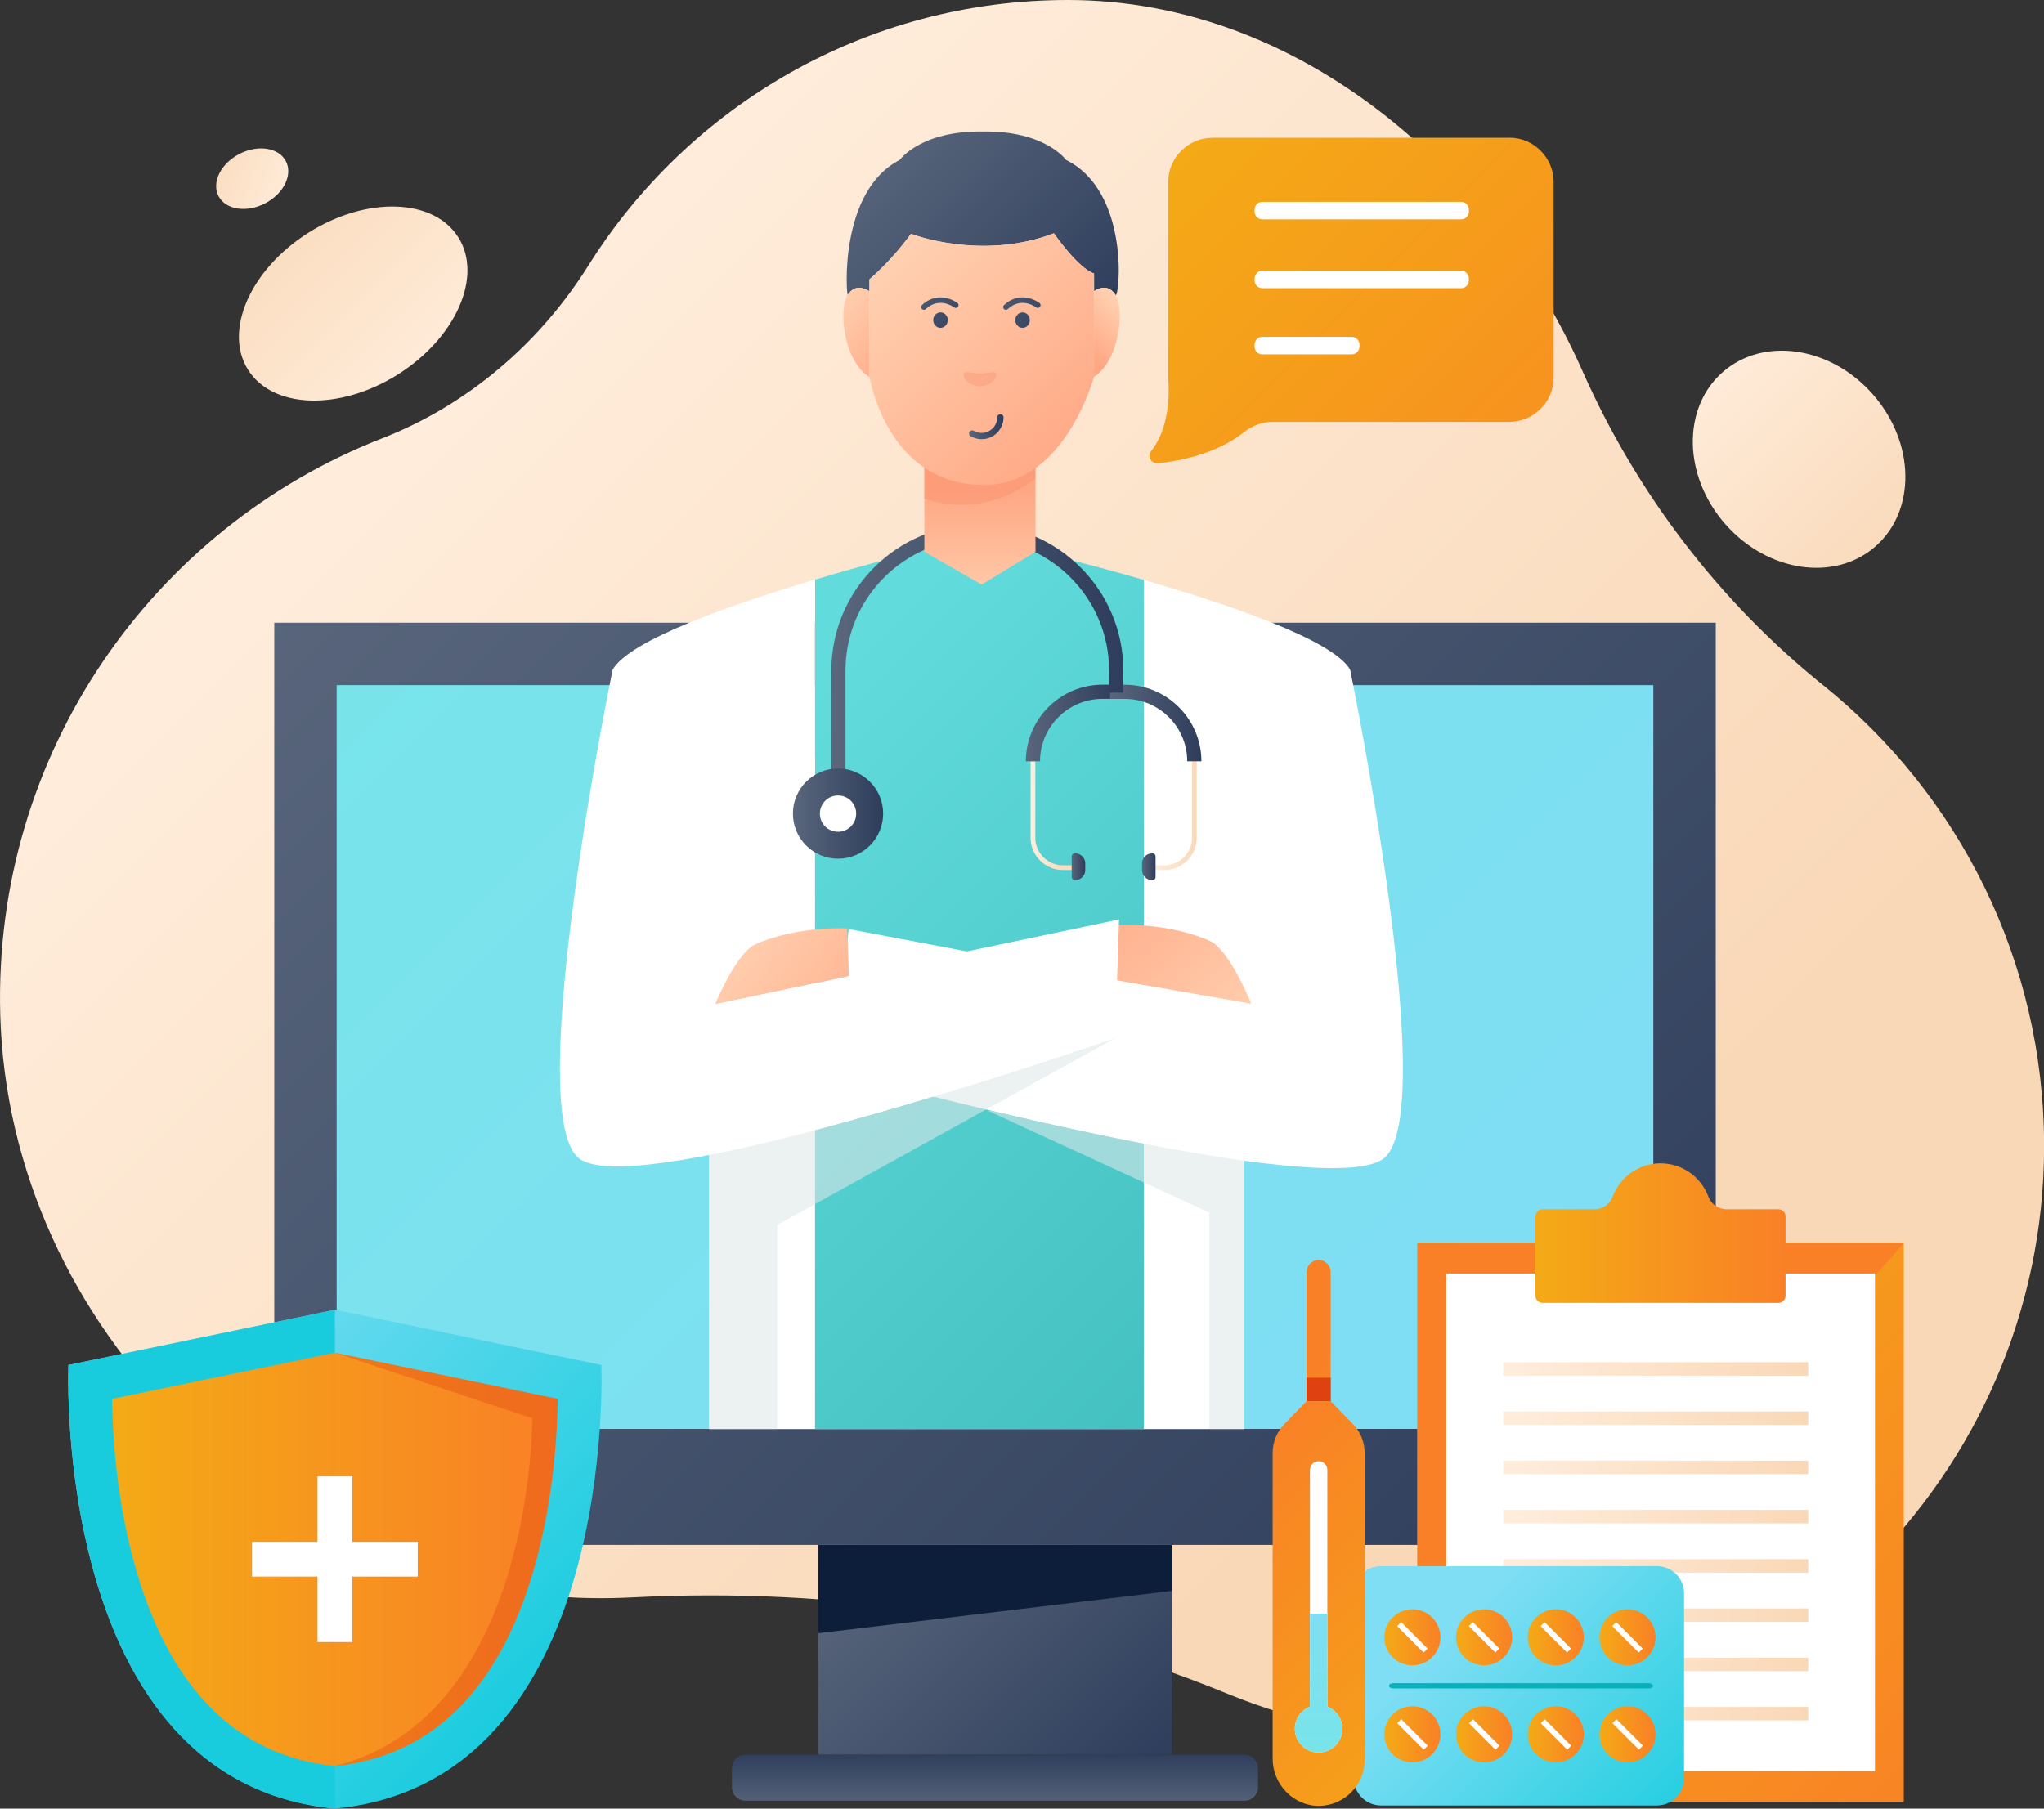 <?xml version="1.0" encoding="UTF-8"?>
<svg id="Layer_2" data-name="Layer 2" xmlns="http://www.w3.org/2000/svg" xmlns:xlink="http://www.w3.org/1999/xlink" viewBox="0 0 415.47 367.7">
  <rect x="0" y="0" width="415.47" height="367.7" fill="#333333" stroke="none"/>
  <defs>
    <style>
      .cls-1 {
        fill: url(#linear-gradient-38);
      }

      .cls-1, .cls-2, .cls-3, .cls-4, .cls-5, .cls-6, .cls-7, .cls-8, .cls-9, .cls-10, .cls-11, .cls-12, .cls-13, .cls-14, .cls-15, .cls-16, .cls-17, .cls-18, .cls-19, .cls-20, .cls-21, .cls-22, .cls-23, .cls-24, .cls-25, .cls-26, .cls-27, .cls-28, .cls-29, .cls-30, .cls-31, .cls-32, .cls-33, .cls-34, .cls-35, .cls-36, .cls-37, .cls-38, .cls-39, .cls-40, .cls-41, .cls-42, .cls-43, .cls-44, .cls-45, .cls-46, .cls-47, .cls-48, .cls-49, .cls-50, .cls-51, .cls-52, .cls-53, .cls-54, .cls-55, .cls-56, .cls-57, .cls-58, .cls-59, .cls-60, .cls-61, .cls-62, .cls-63, .cls-64 {
        stroke-width: 0px;
      }

      .cls-2 {
        fill: url(#linear-gradient-12);
      }

      .cls-3 {
        fill: url(#linear-gradient-17);
      }

      .cls-4 {
        fill: url(#linear-gradient-19);
      }

      .cls-5 {
        fill: url(#linear-gradient-33);
      }

      .cls-6 {
        fill: url(#linear-gradient);
      }

      .cls-7 {
        fill: url(#linear-gradient-21);
      }

      .cls-8 {
        fill: url(#linear-gradient-6);
      }

      .cls-9 {
        fill: url(#linear-gradient-42);
      }

      .cls-10 {
        fill: url(#linear-gradient-15);
      }

      .cls-11 {
        fill: url(#linear-gradient-11);
      }

      .cls-12 {
        fill: url(#linear-gradient-5);
      }

      .cls-13 {
        fill: url(#linear-gradient-31);
      }

      .cls-14 {
        fill: url(#linear-gradient-34);
      }

      .cls-15 {
        fill: url(#linear-gradient-41);
      }

      .cls-16 {
        fill: #f48260;
        opacity: .3;
      }

      .cls-16, .cls-41, .cls-45 {
        isolation: isolate;
      }

      .cls-17 {
        fill: url(#linear-gradient-40);
      }

      .cls-18 {
        fill: url(#linear-gradient-13);
      }

      .cls-19 {
        fill: url(#linear-gradient-23);
      }

      .cls-20 {
        fill: url(#linear-gradient-25);
      }

      .cls-21 {
        fill: url(#linear-gradient-43);
      }

      .cls-22 {
        fill: #43c6c9;
      }

      .cls-23 {
        fill: url(#linear-gradient-16);
      }

      .cls-24 {
        fill: url(#linear-gradient-22);
      }

      .cls-25 {
        fill: url(#linear-gradient-54);
      }

      .cls-26 {
        fill: #fff;
      }

      .cls-27 {
        fill: url(#linear-gradient-35);
      }

      .cls-28 {
        fill: url(#linear-gradient-50);
      }

      .cls-29 {
        fill: url(#linear-gradient-32);
      }

      .cls-30 {
        fill: url(#linear-gradient-20);
      }

      .cls-31 {
        fill: url(#linear-gradient-14);
      }

      .cls-32 {
        fill: url(#linear-gradient-2);
      }

      .cls-33 {
        fill: #f98026;
      }

      .cls-34 {
        fill: url(#linear-gradient-52);
      }

      .cls-35 {
        fill: url(#linear-gradient-45);
      }

      .cls-36 {
        fill: #09b2ba;
      }

      .cls-37 {
        fill: url(#linear-gradient-7);
      }

      .cls-38, .cls-45 {
        fill: #e04110;
      }

      .cls-39 {
        fill: url(#linear-gradient-39);
      }

      .cls-40 {
        fill: url(#linear-gradient-3);
      }

      .cls-41 {
        fill: #dfe7e8;
        opacity: .58;
      }

      .cls-42 {
        fill: url(#linear-gradient-9);
      }

      .cls-43 {
        fill: url(#linear-gradient-27);
      }

      .cls-44 {
        fill: url(#linear-gradient-53);
      }

      .cls-45 {
        opacity: .34;
      }

      .cls-46 {
        fill: url(#linear-gradient-36);
      }

      .cls-47 {
        fill: url(#linear-gradient-48);
      }

      .cls-48 {
        fill: url(#linear-gradient-49);
      }

      .cls-49 {
        fill: url(#linear-gradient-8);
      }

      .cls-50 {
        fill: url(#linear-gradient-47);
      }

      .cls-51 {
        fill: url(#linear-gradient-24);
      }

      .cls-52 {
        fill: url(#linear-gradient-26);
      }

      .cls-53 {
        fill: url(#linear-gradient-18);
      }

      .cls-54 {
        fill: url(#linear-gradient-51);
      }

      .cls-55 {
        fill: url(#linear-gradient-30);
      }

      .cls-56 {
        fill: #0d1e3a;
      }

      .cls-57 {
        fill: url(#linear-gradient-44);
      }

      .cls-58 {
        fill: url(#linear-gradient-29);
      }

      .cls-59 {
        fill: url(#linear-gradient-46);
      }

      .cls-60 {
        fill: url(#linear-gradient-28);
      }

      .cls-61 {
        fill: url(#linear-gradient-10);
      }

      .cls-62 {
        fill: url(#linear-gradient-4);
      }

      .cls-63 {
        fill: url(#linear-gradient-37);
      }

      .cls-64 {
        fill: #18ccde;
      }
    </style>
    <linearGradient id="linear-gradient" x1="78.36" y1="285.43" x2="288.97" y2="74.82" gradientTransform="translate(0 360.23) scale(1 -1)" gradientUnits="userSpaceOnUse">
      <stop offset="0" stop-color="#ffeddc"/>
      <stop offset="1" stop-color="#f9d8b7"/>
    </linearGradient>
    <linearGradient id="linear-gradient-2" x1="344.77" y1="287.78" x2="388.66" y2="243.89" xlink:href="#linear-gradient"/>
    <linearGradient id="linear-gradient-3" x1="89.37" y1="280.93" x2="46.58" y2="323.72" xlink:href="#linear-gradient"/>
    <linearGradient id="linear-gradient-4" x1="-15.62" y1="320.7" x2="-32.13" y2="337.21" gradientTransform="translate(221.29 317.12) rotate(-27.28) scale(1 -1)" xlink:href="#linear-gradient"/>
    <linearGradient id="linear-gradient-5" x1="75.09" y1="267.04" x2="322.58" y2="19.55" gradientTransform="translate(0 360.23) scale(1 -1)" gradientUnits="userSpaceOnUse">
      <stop offset="0" stop-color="#59667c"/>
      <stop offset="1" stop-color="#2e3d5b"/>
    </linearGradient>
    <linearGradient id="linear-gradient-6" x1="96.39" y1="251.19" x2="271.26" y2="76.32" gradientTransform="translate(0 360.23) scale(1 -1)" gradientUnits="userSpaceOnUse">
      <stop offset="0" stop-color="#78e4ea"/>
      <stop offset="1" stop-color="#7fdef4"/>
    </linearGradient>
    <linearGradient id="linear-gradient-7" x1="176.92" y1="50.14" x2="231.49" y2="-4.43" xlink:href="#linear-gradient-5"/>
    <linearGradient id="linear-gradient-8" x1="202.25" y1="-7.76" x2="202.25" y2="4.06" xlink:href="#linear-gradient-5"/>
    <linearGradient id="linear-gradient-9" x1="317.6" y1="37.49" x2="150.58" y2="204.51" gradientTransform="translate(0 360.23) scale(1 -1)" gradientUnits="userSpaceOnUse">
      <stop offset="0" stop-color="#34b2b2"/>
      <stop offset="1" stop-color="#61dbdb"/>
    </linearGradient>
    <linearGradient id="linear-gradient-10" x1="185.49" y1="142.8" x2="148.14" y2="172.13" gradientTransform="translate(0 360.23) scale(1 -1)" gradientUnits="userSpaceOnUse">
      <stop offset=".09" stop-color="#ffa683"/>
      <stop offset="1" stop-color="#ffd3b3"/>
    </linearGradient>
    <linearGradient id="linear-gradient-11" x1="216.64" y1="187.14" x2="253.44" y2="146.19" xlink:href="#linear-gradient-10"/>
    <linearGradient id="linear-gradient-12" x1="209.47" y1="194.4" x2="218.21" y2="194.4" xlink:href="#linear-gradient"/>
    <linearGradient id="linear-gradient-13" x1="208.51" y1="213.24" x2="227.07" y2="213.24" xlink:href="#linear-gradient-5"/>
    <linearGradient id="linear-gradient-14" x1="217.85" y1="184.01" x2="220.59" y2="184.01" xlink:href="#linear-gradient-5"/>
    <linearGradient id="linear-gradient-15" x1="234.52" y1="194.4" x2="243.25" y2="194.4" xlink:href="#linear-gradient"/>
    <linearGradient id="linear-gradient-16" x1="225.65" y1="213.24" x2="244.21" y2="213.24" xlink:href="#linear-gradient-5"/>
    <linearGradient id="linear-gradient-17" x1="232.13" y1="184.01" x2="234.88" y2="184.01" xlink:href="#linear-gradient-5"/>
    <linearGradient id="linear-gradient-18" x1="168.98" y1="227.91" x2="228.33" y2="227.91" xlink:href="#linear-gradient-5"/>
    <linearGradient id="linear-gradient-19" x1="161.17" y1="194.82" x2="179.51" y2="194.82" xlink:href="#linear-gradient-5"/>
    <linearGradient id="linear-gradient-20" x1="177.81" y1="331.25" x2="219.46" y2="289.6" xlink:href="#linear-gradient-5"/>
    <linearGradient id="linear-gradient-21" x1="199.19" y1="263.85" x2="199.19" y2="234.07" xlink:href="#linear-gradient-10"/>
    <linearGradient id="linear-gradient-22" x1="222.11" y1="267.65" x2="179.2" y2="310.55" gradientTransform="translate(0 360.23) scale(1 -1)" gradientUnits="userSpaceOnUse">
      <stop offset="0" stop-color="#ffa683"/>
      <stop offset="1" stop-color="#ffd3b3"/>
    </linearGradient>
    <linearGradient id="linear-gradient-23" x1="186.63" y1="282.25" x2="168.47" y2="300.41" xlink:href="#linear-gradient-10"/>
    <linearGradient id="linear-gradient-24" x1="218.89" y1="288.72" x2="228.66" y2="298.49" xlink:href="#linear-gradient-10"/>
    <linearGradient id="linear-gradient-25" x1="196.98" y1="273.48" x2="203.99" y2="273.48" xlink:href="#linear-gradient-5"/>
    <linearGradient id="linear-gradient-26" x1="199.95" y1="303.04" x2="212.02" y2="290.98" xlink:href="#linear-gradient-5"/>
    <linearGradient id="linear-gradient-27" x1="201.31" y1="304.4" x2="213.37" y2="292.33" xlink:href="#linear-gradient-5"/>
    <linearGradient id="linear-gradient-28" x1="183.28" y1="303.04" x2="195.34" y2="290.98" xlink:href="#linear-gradient-5"/>
    <linearGradient id="linear-gradient-29" x1="184.63" y1="304.4" x2="196.69" y2="292.33" xlink:href="#linear-gradient-5"/>
    <linearGradient id="linear-gradient-30" x1="238.81" y1="332.86" x2="356.13" y2="215.54" gradientTransform="translate(0 360.23) scale(1 -1)" gradientUnits="userSpaceOnUse">
      <stop offset="0" stop-color="#f4aa16"/>
      <stop offset="1" stop-color="#f98026"/>
    </linearGradient>
    <linearGradient id="linear-gradient-31" x1="111.83" y1="12.67" x2="26.01" y2="98.48" gradientTransform="translate(0 360.23) scale(1 -1)" gradientUnits="userSpaceOnUse">
      <stop offset=".01" stop-color="#18ccde"/>
      <stop offset="1" stop-color="#7fdef4"/>
    </linearGradient>
    <linearGradient id="linear-gradient-32" x1="22.79" y1="43.2" x2="113.36" y2="43.2" xlink:href="#linear-gradient-30"/>
    <linearGradient id="linear-gradient-33" x1="284.05" y1="104.22" x2="402.19" y2="-13.92" xlink:href="#linear-gradient-30"/>
    <linearGradient id="linear-gradient-34" x1="305.57" y1="81.92" x2="367.54" y2="81.92" xlink:href="#linear-gradient"/>
    <linearGradient id="linear-gradient-35" x1="305.57" y1="71.9" x2="367.54" y2="71.9" xlink:href="#linear-gradient"/>
    <linearGradient id="linear-gradient-36" x1="305.57" y1="61.89" x2="367.54" y2="61.89" xlink:href="#linear-gradient"/>
    <linearGradient id="linear-gradient-37" x1="305.57" y1="51.88" x2="367.54" y2="51.88" xlink:href="#linear-gradient"/>
    <linearGradient id="linear-gradient-38" x1="305.57" y1="41.87" x2="367.54" y2="41.87" xlink:href="#linear-gradient"/>
    <linearGradient id="linear-gradient-39" x1="305.57" y1="31.86" x2="367.54" y2="31.86" xlink:href="#linear-gradient"/>
    <linearGradient id="linear-gradient-40" x1="305.57" y1="21.85" x2="367.54" y2="21.85" xlink:href="#linear-gradient"/>
    <linearGradient id="linear-gradient-41" x1="305.57" y1="11.84" x2="367.54" y2="11.84" xlink:href="#linear-gradient"/>
    <linearGradient id="linear-gradient-42" x1="312.1" y1="109.53" x2="362.96" y2="109.53" xlink:href="#linear-gradient-30"/>
    <linearGradient id="linear-gradient-43" x1="343.88" y1="-17.63" x2="296.01" y2="30.23" xlink:href="#linear-gradient-31"/>
    <linearGradient id="linear-gradient-44" x1="281.38" y1="7.64" x2="292.78" y2="7.64" xlink:href="#linear-gradient-30"/>
    <linearGradient id="linear-gradient-45" x1="295.96" y1="7.64" x2="307.35" y2="7.64" xlink:href="#linear-gradient-30"/>
    <linearGradient id="linear-gradient-46" x1="310.53" y1="7.64" x2="321.93" y2="7.64" xlink:href="#linear-gradient-30"/>
    <linearGradient id="linear-gradient-47" x1="325.11" y1="7.64" x2="336.51" y2="7.64" xlink:href="#linear-gradient-30"/>
    <linearGradient id="linear-gradient-48" x1="281.38" y1="27.36" x2="292.78" y2="27.36" xlink:href="#linear-gradient-30"/>
    <linearGradient id="linear-gradient-49" x1="295.96" y1="27.36" x2="307.35" y2="27.36" xlink:href="#linear-gradient-30"/>
    <linearGradient id="linear-gradient-50" x1="310.53" y1="27.36" x2="321.93" y2="27.36" xlink:href="#linear-gradient-30"/>
    <linearGradient id="linear-gradient-51" x1="325.11" y1="27.36" x2="336.51" y2="27.36" xlink:href="#linear-gradient-30"/>
    <linearGradient id="linear-gradient-52" x1="307.71" y1="-6.1" x2="243.09" y2="58.51" xlink:href="#linear-gradient-30"/>
    <linearGradient id="linear-gradient-53" x1="335.42" y1="21.61" x2="270.8" y2="86.23" xlink:href="#linear-gradient-30"/>
    <linearGradient id="linear-gradient-54" x1="268.03" y1="5.09" x2="268.03" y2="32.54" xlink:href="#linear-gradient-6"/>
  </defs>
  <g id="Layer_1-2" data-name="Layer 1">
    <g id="OBJECTS">
      <g>
        <g>
          <path class="cls-6" d="m370.58,139.31c-21.19-17.07-37.91-39.03-48.93-63.91C303.69,34.87,264.17,0,217.06,0c-41.08,0-77.12,21.55-97.45,53.96-9.94,15.85-24.52,28.35-41.95,35.16C31.2,107.27-1.4,153.05.05,206.26c1.74,63.83,56.65,117.87,120.5,118.65,2.64.03,5.26-.02,7.86-.15,41.34-2.11,82.79,3.85,121.08,19.58,13.61,5.6,28.48,8.77,44.07,8.98,66.72.89,121.85-53.4,121.93-120.13.05-37.95-17.48-71.8-44.89-93.88Z"/>
          <path class="cls-32" d="m381.21,111.09c8.3-7.27,8.08-21.09-.49-30.88s-22.25-11.84-30.55-4.57c-8.3,7.27-8.08,21.09.49,30.88,8.57,9.79,22.25,11.84,30.55,4.57Z"/>
          <g>
            <path class="cls-40" d="m93.16,48.25c-5.01-7.96-18.65-8.39-30.45-.95-11.8,7.44-17.31,19.92-12.29,27.88,5.01,7.96,18.65,8.38,30.45.95,11.8-7.44,17.31-19.92,12.29-27.88Z"/>
            <path class="cls-62" d="m58.12,32.79c1.43,2.78-.47,6.62-4.26,8.57s-8.01,1.28-9.45-1.5.47-6.62,4.26-8.57c3.78-1.95,8.02-1.28,9.45,1.5Z"/>
          </g>
        </g>
        <g>
          <g>
            <g>
              <rect class="cls-12" x="55.75" y="126.6" width="293" height="187.48"/>
              <rect class="cls-8" x="68.43" y="139.29" width="267.63" height="151.21"/>
            </g>
            <g>
              <rect class="cls-37" x="166.32" y="314.08" width="71.85" height="42.66"/>
              <polygon class="cls-56" points="238.17 323.44 238.17 314.08 166.32 314.08 166.32 332.04 238.17 323.44"/>
              <path class="cls-49" d="m255.71,359.49v3.85c0,1.52-1.23,2.75-2.75,2.75h-101.44c-1.51,0-2.75-1.23-2.75-2.75v-3.85c0-1.52,1.24-2.76,2.75-2.76h101.44c1.51,0,2.75,1.24,2.75,2.76Z"/>
            </g>
          </g>
          <g>
            <g>
              <polygon class="cls-26" points="210.76 112.08 187.46 111.87 139.41 204.26 144.14 221.98 144.14 290.53 198.5 290.53 252.86 290.53 252.86 221.98 257.59 204.26 210.76 112.08"/>
              <path class="cls-42" d="m232.5,290.53V117.9c-10.99-3.18-20.2-5.41-21.71-5.77l-.03-.05-23.3-.21s-9.86,2.41-21.8,5.97v172.69h66.84Z"/>
              <path class="cls-22" d="m210.79,112.13c-.15-.04-.23-.05-.23-.05h.2l.03.05Z"/>
              <g>
                <g>
                  <path class="cls-26" d="m281.42,235.38c-4.87,4.2-26.19,1.54-48.92-2.85-15.11-2.93-30.83-6.6-42.75-9.57h-.01c-11.83-2.93-19.9-5.12-19.9-5.12l1.76-19.19.9-9.77,24.03,4.53h.01l30.52,5.75,5.44,1.03,21.54,4.07-21.54-45.67v-40.69c17.09,4.94,38.46,12.17,41.93,18.24,0,0,18.42,89.38,6.99,99.24Z"/>
                  <path class="cls-61" d="m172.58,198.45l-27.22,5.72c.97-2.3,4.71-10.67,8.23-12.22,8.62-3.79,18.61-3.2,18.61-3.2l.37,9.7Z"/>
                </g>
                <g>
                  <path class="cls-11" d="m227.25,188.06s10-.59,18.61,3.2c4.08,1.8,8.47,12.8,8.47,12.8l-27.73-4.83.64-11.17Z"/>
                  <path class="cls-26" d="m227.46,186.93l-.4,12.24-.39,11.88s-16.6,5.78-36.92,11.91h-.01c-7.73,2.33-15.99,4.7-24.08,6.84-22.28,5.84-43.24,9.78-48.12,5.58-11.42-9.86,6.99-99.24,6.99-99.24,3.45-6.04,24.35-13.31,41.13-18.31v41.39l-20.74,45.04,20.74-4.35,5.94-1.25,24.93-5.24h.01l30.92-6.49Z"/>
                </g>
                <path class="cls-41" d="m226.62,211.08l-68.63,37.95v41.5h-13.86v-55.71c32.02-6.25,80.64-23.1,82.49-23.74Z"/>
              </g>
              <path class="cls-41" d="m252.86,290.53v-54.56c-6.35-.88-13.28-2.07-20.36-3.44-10.49-2.04-21.29-4.43-30.91-6.7l-.85-.04,45.09,20.75v43.99h7.03Z"/>
            </g>
            <g>
              <path class="cls-2" d="m218.21,176.88h-2.16c-3.62,0-6.57-2.95-6.57-6.57v-15.53h.96v15.53c0,3.09,2.52,5.61,5.61,5.61h2.16v.96Z"/>
              <path class="cls-18" d="m211.4,154.78h-2.88c0-8.59,6.99-15.58,15.58-15.58h2.98v2.88h-2.98c-7,0-12.7,5.69-12.7,12.69Z"/>
              <path class="cls-31" d="m218.57,178.93h-.14c-.32,0-.59-.26-.59-.59v-4.25c0-.32.26-.59.59-.59h.14c1.12,0,2.02.9,2.02,2.02v1.38c0,1.12-.9,2.02-2.02,2.02Z"/>
              <path class="cls-10" d="m236.68,176.88h-2.16v-.96h2.16c3.09,0,5.61-2.52,5.61-5.61v-15.53h.96v15.53c0,3.63-2.95,6.57-6.57,6.57Z"/>
              <path class="cls-23" d="m244.21,154.78h-2.89c0-7-5.7-12.69-12.7-12.69h-2.98v-2.88h2.98c8.59,0,15.58,6.99,15.58,15.58Z"/>
              <path class="cls-3" d="m234.15,178.93h.14c.32,0,.59-.26.59-.59v-4.25c0-.32-.26-.59-.59-.59h-.14c-1.12,0-2.02.9-2.02,2.02v1.38c0,1.12.9,2.02,2.02,2.02Z"/>
              <path class="cls-53" d="m171.87,158h-2.88v-21.68c0-16.36,13.31-29.67,29.67-29.67s29.67,13.31,29.67,29.67v4.5h-2.89v-4.5c0-14.77-12.02-26.79-26.79-26.79s-26.79,12.02-26.79,26.79v21.68Z"/>
              <g>
                <circle class="cls-4" cx="170.34" cy="165.41" r="9.17"/>
                <path class="cls-26" d="m174.03,165.41c0,2.04-1.65,3.69-3.69,3.69s-3.69-1.65-3.69-3.69,1.65-3.69,3.69-3.69,3.69,1.65,3.69,3.69Z"/>
              </g>
            </g>
            <g>
              <path class="cls-30" d="m226.72,59.95c-1.35-2.1-3.18-1.5-4.34-.77v-3.58c-3.26-1.05-8.17-8.18-8.17-8.18-14.8,5.68-29.04.11-29.04.11-4.23,5.79-8.44,9.24-8.44,9.24v2.45c-1.16-.76-3.03-1.41-4.41.73-.27.41-1.94-21.04,10.57-27.44,0,0,4.24-5.98,16.89-5.77,12.65-.21,16.9,5.77,16.9,5.77,13.23,6.54,10.81,28.59,10.05,27.44Z"/>
              <g>
                <polygon class="cls-7" points="210.48 112.19 199.54 118.85 187.89 112.19 187.89 86.5 210.48 86.5 210.48 112.19"/>
                <path class="cls-24" d="m222.38,55.59v20.97s-5.89,22.06-22.33,22.06c-19.94,0-23.32-22.14-23.32-22.14v-19.7s4.22-3.45,8.45-9.24c0,0,14.24,5.57,29.05-.11,0,0,4.9,7.12,8.16,8.17Z"/>
              </g>
              <g>
                <path class="cls-19" d="m176.75,76.67c-5.25-3.18-6.38-13.74-4.44-16.72,1.39-2.13,3.25-1.48,4.41-.73v17.26s.01.06.03.19Z"/>
                <path class="cls-51" d="m222.36,76.62c.01-.05.02-.07.02-.07v-17.38c1.17-.73,2.99-1.33,4.35.76,1.92,2.97.81,13.44-4.37,16.68Z"/>
              </g>
              <path class="cls-16" d="m210.48,95.15v2.1c-4.56,3.53-12.39,7.45-22.59,4.14v-6.3c3.14,2.11,7.12,3.52,12.16,3.52,4.11,0,7.57-1.38,10.43-3.46Z"/>
              <path class="cls-20" d="m199.54,89.29c-.79,0-1.57-.21-2.25-.61-.3-.18-.41-.57-.23-.87.18-.3.57-.4.87-.23.49.28,1.04.43,1.6.43,1.75,0,3.17-1.42,3.17-3.17,0-.35.29-.64.64-.64s.64.29.64.64c0,2.45-1.99,4.45-4.45,4.45Z"/>
              <g>
                <g>
                  <path class="cls-52" d="m209.33,65.08c0,.87-.66,1.57-1.48,1.57s-1.48-.7-1.48-1.57.66-1.57,1.48-1.57,1.48.7,1.48,1.57Z"/>
                  <path class="cls-43" d="m204.46,62.98c-.15,0-.3-.06-.41-.18-.21-.23-.19-.59.04-.79,3.53-3.23,7.17-.43,7.21-.41.24.19.29.54.09.79-.19.24-.55.29-.79.1-.12-.09-2.94-2.23-5.76.35-.11.1-.24.15-.38.15Z"/>
                </g>
                <g>
                  <path class="cls-60" d="m192.65,65.08c0,.87-.66,1.57-1.48,1.57s-1.48-.7-1.48-1.57.66-1.57,1.48-1.57,1.48.7,1.48,1.57Z"/>
                  <path class="cls-58" d="m187.78,62.98c-.15,0-.3-.06-.41-.18-.21-.23-.19-.59.04-.79,3.53-3.23,7.17-.43,7.21-.41.24.19.29.54.09.79-.19.24-.55.29-.79.1-.12-.09-2.94-2.23-5.76.35-.11.1-.24.15-.38.15Z"/>
                </g>
              </g>
              <path class="cls-16" d="m202.53,76.19c0,1.01-1.49,2.34-3.34,2.34s-3.34-1.32-3.34-2.34,1.49-.28,3.34-.28,3.34-.74,3.34.28Z"/>
            </g>
          </g>
          <g>
            <path class="cls-55" d="m306.8,28.01h-60.34c-4.95,0-9.01,4.05-9.01,9v39.75c0,.37.03.73.07,1.09.16,3.08-.09,9.56-3.53,13.85-.85,1.06,0,2.62,1.36,2.48,4.64-.47,11.92-1.92,17.51-6.32,1.67-1.32,3.7-2.1,5.83-2.1h48.1c4.95,0,9.01-4.05,9.01-9.01v-39.75c0-4.95-4.05-9.01-9-9.01Z"/>
            <g>
              <path class="cls-26" d="m296.99,41.04h-40.4c-.87,0-1.58.71-1.58,1.58v.39c0,.87.71,1.58,1.58,1.58h40.4c.87,0,1.58-.71,1.58-1.58v-.39c0-.87-.71-1.58-1.58-1.58Z"/>
              <path class="cls-26" d="m296.99,55.04h-40.4c-.87,0-1.58.71-1.58,1.58v.39c0,.87.71,1.58,1.58,1.58h40.4c.87,0,1.58-.71,1.58-1.58v-.39c0-.87-.71-1.58-1.58-1.58Z"/>
              <path class="cls-26" d="m274.75,68.48h-18.16c-.87,0-1.58.71-1.58,1.58v.4c0,.87.71,1.58,1.58,1.58h18.16c.87,0,1.58-.71,1.58-1.58v-.4c0-.87-.71-1.58-1.58-1.58Z"/>
            </g>
          </g>
          <g>
            <g>
              <path class="cls-13" d="m122.23,277.51l-54.16-11.23-54.16,11.23s-3.59,84.77,54.16,90.18c57.75-5.42,54.16-90.18,54.16-90.18Z"/>
              <path class="cls-64" d="m13.92,277.51s-3.59,84.77,54.16,90.18v-101.41l-54.16,11.23Z"/>
              <g>
                <path class="cls-29" d="m68.07,359.05c-19.69-2.02-33.28-15.43-40.39-39.85-4.15-14.25-4.83-28.39-4.9-34.8l45.29-9.39,45.29,9.39c-.07,6.42-.75,20.55-4.9,34.8-7.11,24.42-20.7,37.82-40.39,39.85Z"/>
                <path class="cls-45" d="m68.07,359.05c19.69-2.02,33.28-15.43,40.39-39.85,4.15-14.25,4.83-28.39,4.9-34.8l-45.29-9.39,40.12,13.34s.32,60.56-40.12,70.69Z"/>
                <polygon class="cls-26" points="84.91 313.46 71.61 313.46 71.61 300.15 64.54 300.15 64.54 313.46 51.23 313.46 51.23 320.52 64.54 320.52 64.54 333.83 71.61 333.83 71.61 320.52 84.91 320.52 84.91 313.46"/>
              </g>
            </g>
            <g>
              <rect class="cls-5" x="288.1" y="252.67" width="98.87" height="113.64"/>
              <polygon class="cls-33" points="386.96 252.67 288.1 252.67 288.1 366.3 386.96 252.67"/>
              <rect class="cls-26" x="293.95" y="258.91" width="87.16" height="101.15"/>
              <g>
                <rect class="cls-14" x="305.57" y="276.94" width="61.97" height="2.74"/>
                <rect class="cls-27" x="305.57" y="286.95" width="61.97" height="2.74"/>
                <rect class="cls-46" x="305.57" y="296.96" width="61.97" height="2.74"/>
                <rect class="cls-63" x="305.57" y="306.97" width="61.97" height="2.74"/>
                <rect class="cls-1" x="305.57" y="316.99" width="61.97" height="2.74"/>
                <rect class="cls-39" x="305.57" y="327" width="61.97" height="2.74"/>
                <rect class="cls-17" x="305.57" y="337.01" width="61.97" height="2.74"/>
                <rect class="cls-15" x="305.57" y="347.02" width="61.97" height="2.74"/>
              </g>
              <path class="cls-9" d="m350.95,245.85c-1.65,0-3.12-1.02-3.7-2.56-1.46-3.96-5.27-6.78-9.73-6.78s-8.27,2.82-9.73,6.78c-.57,1.54-2.05,2.56-3.7,2.56h-10.53c-.81,0-1.47.66-1.47,1.47v16.09c0,.81.66,1.47,1.47,1.47h47.91c.81,0,1.47-.66,1.47-1.47v-16.09c0-.81-.66-1.47-1.47-1.47h-10.53Z"/>
            </g>
            <g>
              <path class="cls-21" d="m275.19,323.92v37.62c0,3.05,2.47,5.52,5.52,5.52h56.08c3.05,0,5.52-2.47,5.52-5.52v-37.62c0-3.05-2.47-5.52-5.52-5.52h-56.08c-3.05,0-5.52,2.47-5.52,5.52Z"/>
              <g>
                <g>
                  <g>
                    <path class="cls-57" d="m287.08,346.89c3.15,0,5.7,2.55,5.7,5.7s-2.55,5.7-5.7,5.7-5.7-2.55-5.7-5.7c0-3.15,2.55-5.7,5.7-5.7Z"/>
                    <rect class="cls-26" x="286.54" y="348.78" width="1.15" height="7.61" transform="translate(-165.23 306.32) rotate(-45)"/>
                  </g>
                  <g>
                    <path class="cls-35" d="m301.66,346.89c3.15,0,5.7,2.55,5.7,5.7s-2.55,5.7-5.7,5.7-5.7-2.55-5.7-5.7c0-3.15,2.55-5.7,5.7-5.7Z"/>
                    <rect class="cls-26" x="301.11" y="348.78" width="1.15" height="7.61" transform="translate(-160.95 316.63) rotate(-45)"/>
                  </g>
                  <g>
                    <path class="cls-59" d="m316.23,346.89c3.15,0,5.7,2.55,5.7,5.7s-2.55,5.7-5.7,5.7-5.7-2.55-5.7-5.7,2.55-5.7,5.7-5.7Z"/>
                    <rect class="cls-26" x="315.69" y="348.78" width="1.15" height="7.61" transform="translate(-156.68 326.94) rotate(-45)"/>
                  </g>
                  <g>
                    <path class="cls-50" d="m330.81,346.89c3.15,0,5.7,2.55,5.7,5.7s-2.55,5.7-5.7,5.7-5.7-2.55-5.7-5.7,2.55-5.7,5.7-5.7Z"/>
                    <rect class="cls-26" x="330.27" y="348.78" width="1.15" height="7.61" transform="translate(-152.41 337.24) rotate(-45)"/>
                  </g>
                </g>
                <g>
                  <g>
                    <path class="cls-47" d="m287.08,327.17c3.15,0,5.7,2.55,5.7,5.7s-2.55,5.7-5.7,5.7-5.7-2.55-5.7-5.7c0-3.15,2.55-5.7,5.7-5.7Z"/>
                    <rect class="cls-26" x="286.5" y="329.07" width="1.15" height="7.61" transform="translate(-151.29 300.49) rotate(-45)"/>
                  </g>
                  <g>
                    <path class="cls-48" d="m301.66,327.17c3.15,0,5.7,2.55,5.7,5.7s-2.55,5.7-5.7,5.7-5.7-2.55-5.7-5.7c0-3.15,2.55-5.7,5.7-5.7Z"/>
                    <rect class="cls-26" x="301.08" y="329.07" width="1.15" height="7.61" transform="translate(-147.02 310.79) rotate(-45)"/>
                  </g>
                  <g>
                    <path class="cls-28" d="m316.23,327.17c3.15,0,5.7,2.55,5.7,5.7s-2.55,5.7-5.7,5.7-5.7-2.55-5.7-5.7,2.55-5.7,5.7-5.7Z"/>
                    <rect class="cls-26" x="315.65" y="329.07" width="1.15" height="7.61" transform="translate(-142.75 321.1) rotate(-45)"/>
                  </g>
                  <g>
                    <path class="cls-54" d="m330.81,327.17c3.15,0,5.7,2.55,5.7,5.7s-2.55,5.7-5.7,5.7-5.7-2.55-5.7-5.7,2.55-5.7,5.7-5.7Z"/>
                    <rect class="cls-26" x="330.23" y="329.07" width="1.15" height="7.61" transform="translate(-138.49 331.41) rotate(-45)"/>
                  </g>
                </g>
              </g>
              <path class="cls-36" d="m282.32,342.73h0c0,.3.42.54.94.54h51.8c.52,0,.94-.24.94-.54h0c0-.3-.42-.54-.94-.54h-51.8c-.52,0-.94.24-.94.54Z"/>
            </g>
            <g>
              <path class="cls-34" d="m270.48,284.86h-4.89l-4.51,4.63c-1.54,1.58-2.4,3.69-2.4,5.89v62.16c0,5.24,4.29,9.7,9.53,9.6,5.08-.1,9.17-4.25,9.17-9.35v-62.41c0-2.2-.86-4.32-2.4-5.89l-4.51-4.63Z"/>
              <path class="cls-44" d="m265.59,258.61v26.24h4.89v-26.24c0-1.35-1.1-2.45-2.45-2.45h0c-1.35,0-2.44,1.1-2.44,2.45Z"/>
              <rect class="cls-38" x="265.59" y="280.1" width="4.89" height="4.76"/>
              <path class="cls-26" d="m269.8,346.97v-48.13c0-.98-.79-1.77-1.77-1.77s-1.77.79-1.77,1.77v48.13c-1.79.71-3.06,2.45-3.06,4.49,0,2.67,2.16,4.83,4.83,4.83s4.83-2.16,4.83-4.83c0-2.04-1.27-3.78-3.06-4.49Z"/>
              <path class="cls-25" d="m269.8,346.97v-18.91h-3.54v18.91c-1.79.71-3.06,2.45-3.06,4.49,0,2.67,2.16,4.83,4.83,4.83s4.83-2.16,4.83-4.83c0-2.04-1.27-3.78-3.06-4.49Z"/>
            </g>
          </g>
        </g>
      </g>
    </g>
  </g>
</svg>